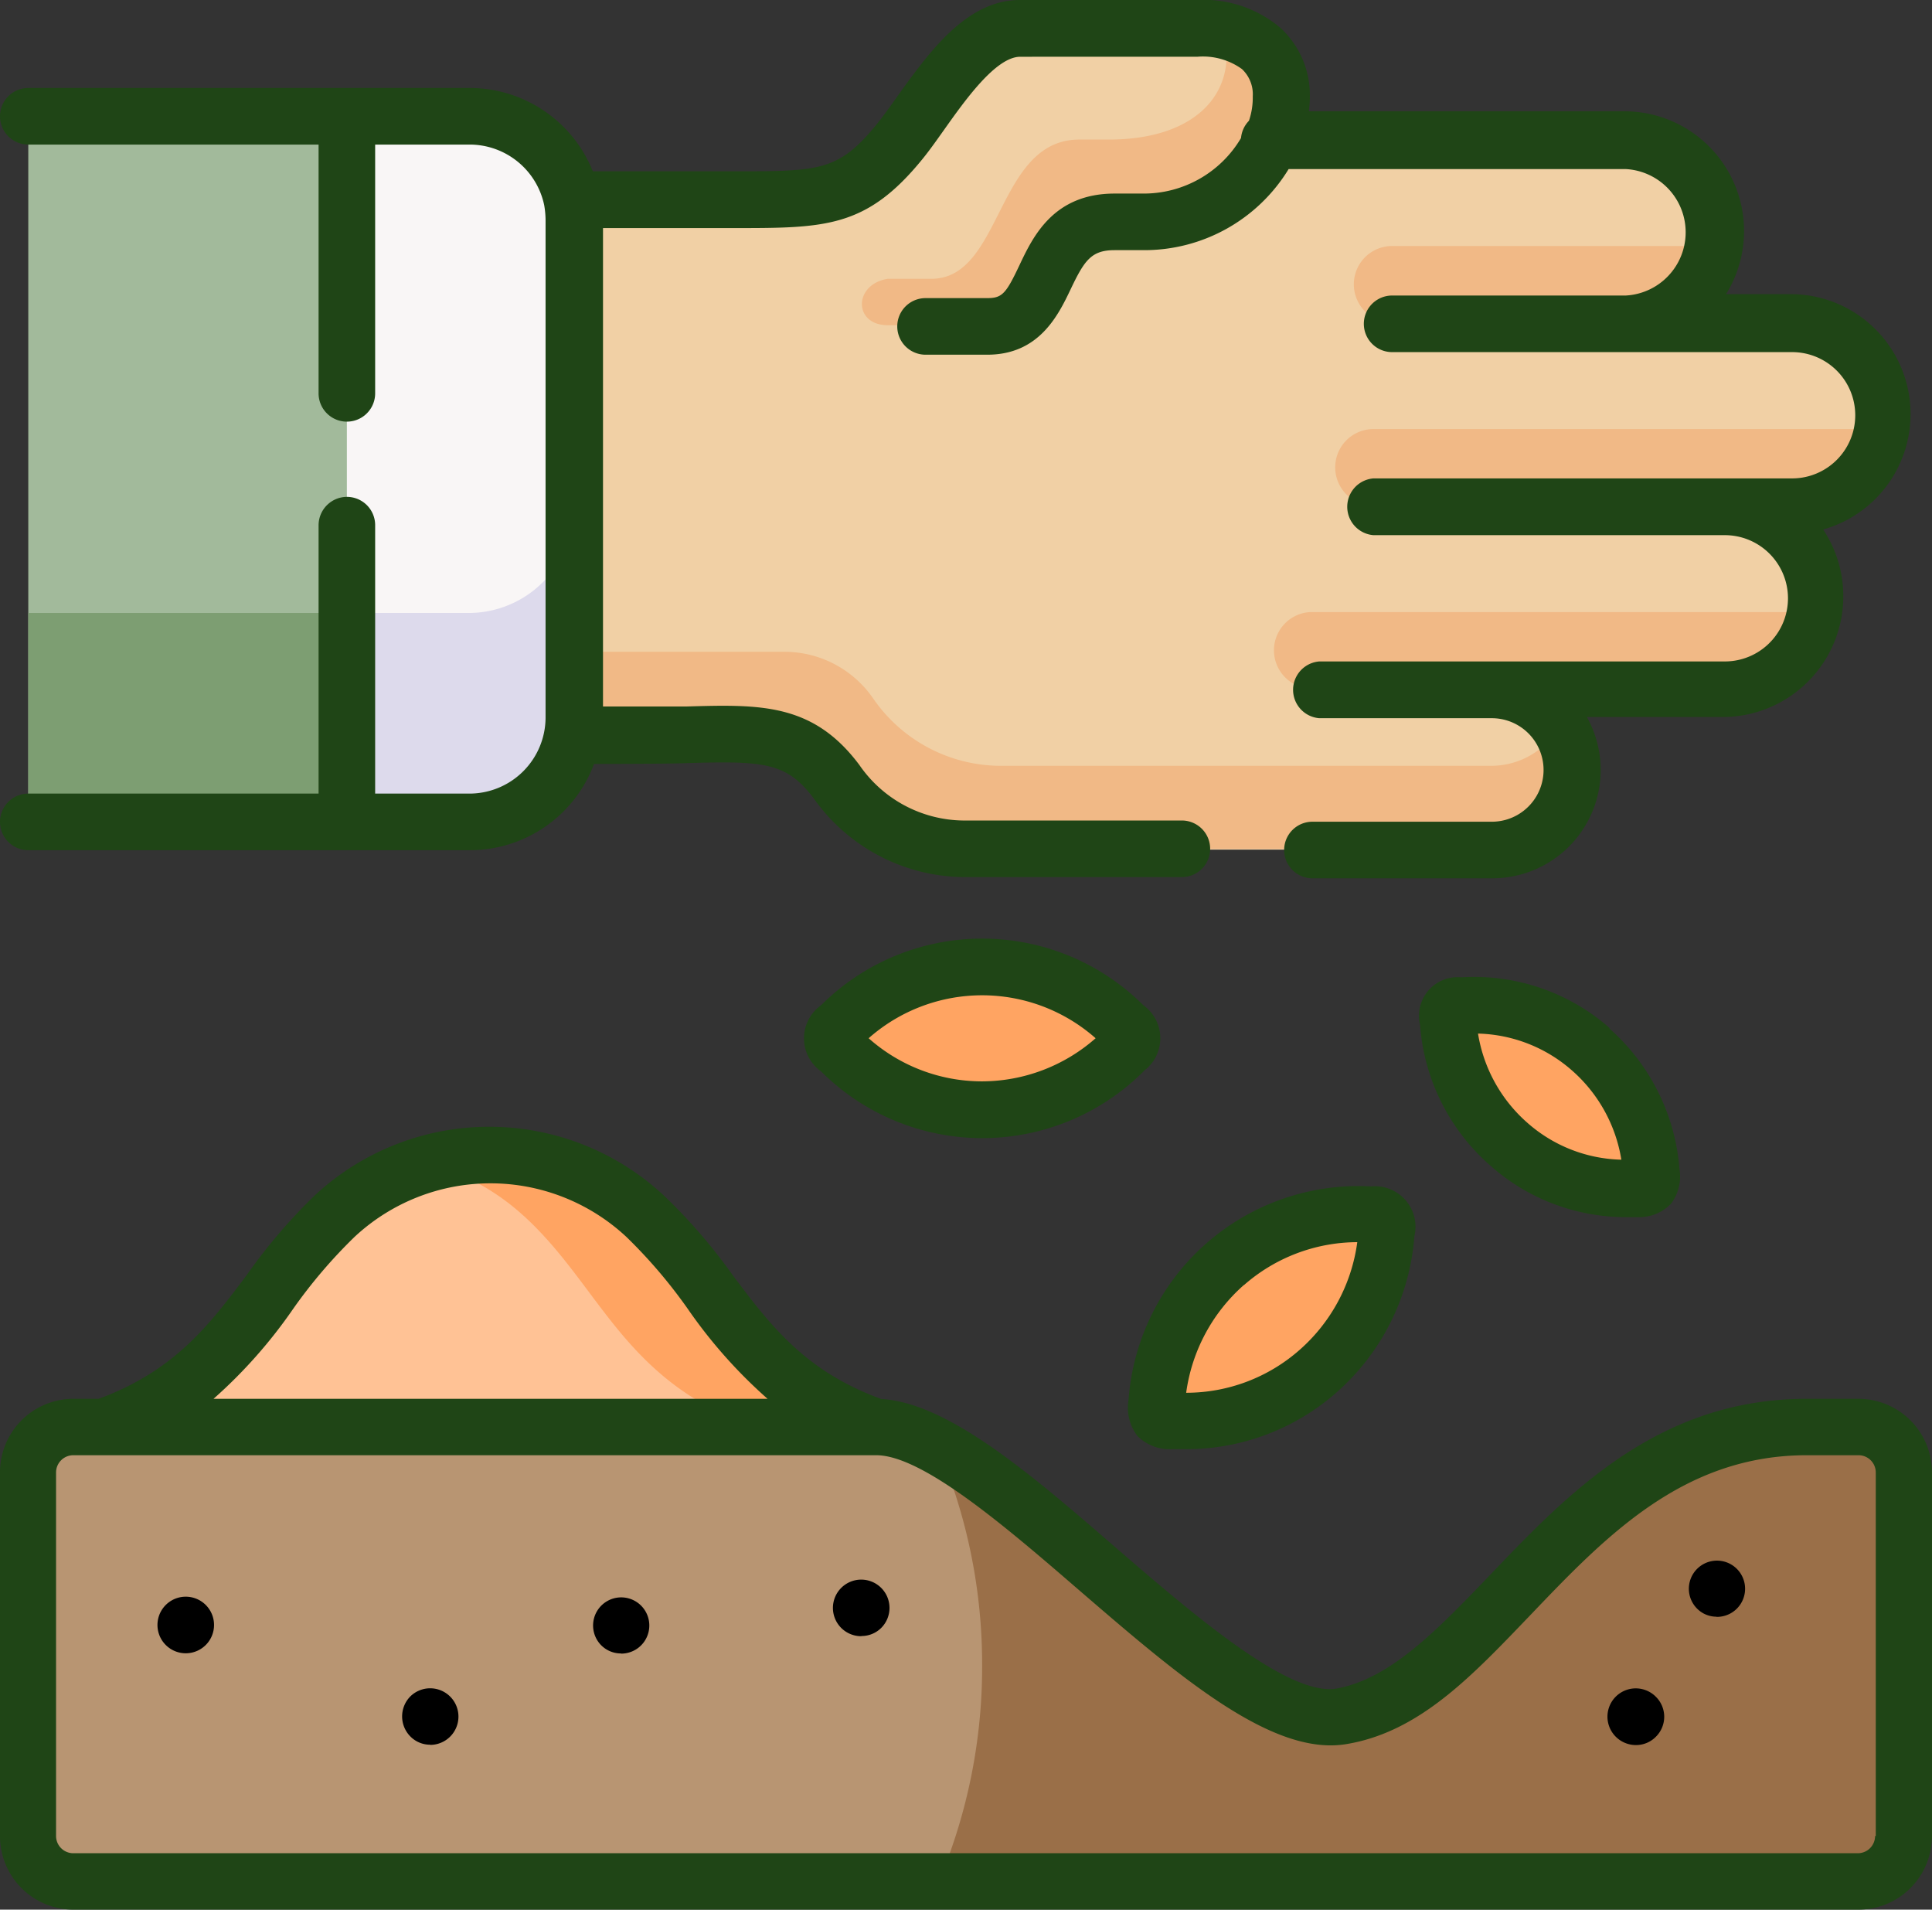 <svg xmlns="http://www.w3.org/2000/svg" viewBox="0 0 112.01 110.69"><rect x="0" y="0" width="112.01" height="110.69" fill="#333333" stroke="none"/><defs><style>.cls-1{fill:#ffc295;}.cls-1,.cls-10,.cls-2,.cls-3,.cls-4,.cls-5,.cls-6,.cls-7,.cls-8,.cls-9{fill-rule:evenodd;}.cls-2{fill:#f1d0a5;}.cls-3{fill:#f9f6f6;}.cls-4{fill:#b89572;}.cls-5{fill:#f1b986;}.cls-6{fill:#a2ba9b;}.cls-7{fill:#ffa462;}.cls-8{fill:#9a6f48;}.cls-9{fill:#7d9e72;}.cls-10{fill:#dddaec;}.cls-11{fill:#1f4516;}</style></defs><g id="Layer_2" data-name="Layer 2"><g id="Layer_1-2" data-name="Layer 1"><path class="cls-1" d="M19.45,70.49C15,74.57,13.7,80.05,6.09,82.72l22.36,6.75L50.8,82.72c-7.61-2.67-8.91-8.15-13.36-12.23a13.2,13.2,0,0,0-18,0Z"/><path class="cls-2" d="M24.92,25.42s8.33,16.88,8.27,17.22h7.26c1.08,0,2,0,2.94,0a6.2,6.2,0,0,1,5.13,2.74,9.11,9.11,0,0,0,7.31,3.87h30.7a4.65,4.65,0,0,0,0-9.29H100a5.31,5.31,0,0,0,0-10.61h3.86a5.3,5.3,0,0,0,0-10.6H94.25a5.31,5.31,0,0,0,0-10.61H73.72c1.39-3,.38-6.45-4.31-6.45H59.12c-2.88,0-5.24,4.43-6.95,6.53-2.72,3.37-4.45,3.4-9.65,3.4H33.15c.09.41-8.23,13.85-8.23,13.85Z"/><path class="cls-3" d="M20.11,47.67h7.14a6.08,6.08,0,0,0,6-6.09V12.83a6.08,6.08,0,0,0-6-6.09H20.11L12.76,27.09Z"/><path class="cls-4" d="M1.64,85.35v21.12a2.63,2.63,0,0,0,2.61,2.58h103.5a2.64,2.64,0,0,0,2.62-2.58V85.31a2.64,2.64,0,0,0-2.62-2.59h-3c-13.66,0-18.41,15.38-27,16.78C71,100.59,57.68,82.72,50.8,82.72H4.25A2.63,2.63,0,0,0,1.64,85.3v0Z"/><path class="cls-5" d="M80.71,18.7H94.25a5.29,5.29,0,0,0,5.19-4.44H80.71a2.22,2.22,0,0,0,0,4.44Z"/><path class="cls-5" d="M79.63,29.31H103.9a5.29,5.29,0,0,0,5.19-4.44H79.63a2.22,2.22,0,0,0,0,4.44Z"/><path class="cls-5" d="M86.55,39.91H100a5.29,5.29,0,0,0,5.19-4.43H75.93a2.22,2.22,0,0,0,0,4.43H86.55Z"/><path d="M10.77,95.83a1.64,1.64,0,0,1-1.16-.48h0a1.64,1.64,0,1,1,1.16.48Z"/><path d="M49.94,94.84a1.64,1.64,0,0,1-1.17-.48h0a1.64,1.64,0,1,1,2.32,0,1.62,1.62,0,0,1-1.15.47Z"/><path d="M36,95.84a1.61,1.61,0,0,1-1.16-.49h0a1.63,1.63,0,1,1,1.17.5Z"/><path d="M24.94,101.13a1.6,1.6,0,0,1-1.15-.48h0a1.65,1.65,0,0,1,0-2.32,1.64,1.64,0,1,1,1.16,2.81Z"/><path class="cls-6" d="M1.64,6.74H20.11V47.67H1.64Z"/><path class="cls-7" d="M48.74,60.92a11.58,11.58,0,0,0,16.39,0c.33-.32.5-.53.5-.74s-.17-.42-.5-.74a11.58,11.58,0,0,0-16.39,0c-.33.32-.49.53-.49.74s.16.42.49.74Z"/><path class="cls-7" d="M71,73.28a11.81,11.81,0,0,0-4,8c0,.47,0,.74.11.89s.4.21.86.23a11.56,11.56,0,0,0,8.39-2.87,11.81,11.81,0,0,0,4-8c0-.46,0-.73-.12-.89s-.39-.2-.85-.23A11.61,11.61,0,0,0,71,73.28Z"/><path class="cls-7" d="M84,59.27a10.4,10.4,0,0,0,3.5,7,10.27,10.27,0,0,0,7.41,2.53c.4,0,.63-.06.76-.21s.12-.37.09-.78a10.46,10.46,0,0,0-3.5-7,10.32,10.32,0,0,0-7.41-2.53c-.41,0-.64.07-.76.21S83.93,58.86,84,59.27Z"/><path class="cls-5" d="M51.47,18.85h5.77c4.13,0,2.56-6.06,7.38-6.06h1.69a8.15,8.15,0,0,0,7.41-4.7c1.23-2.69.59-5.66-2.81-6.32.92,3.3-1.26,6.32-6.64,6.32h-1.7c-4.82,0-4.44,8.07-8.57,8.07H51.47c-2,.32-2,2.69,0,2.69Z"/><path class="cls-5" d="M48.52,45.33a9.11,9.11,0,0,0,7.31,3.87h30.7a4.64,4.64,0,0,0,3.89-7.11,4.58,4.58,0,0,1-4,2.3H57.94a9,9,0,0,1-7.3-3.88,6.25,6.25,0,0,0-5.13-2.73c-.9,0-1.87,0-2.95,0H33.29v3.75a6.05,6.05,0,0,1-.1,1.06h7.26c1.08,0,2,0,2.94,0a6.2,6.2,0,0,1,5.13,2.74Z"/><path class="cls-7" d="M30.38,70.49c4.46,4.08,5.75,9.56,13.37,12.23h7c-7.61-2.67-8.91-8.15-13.36-12.23a13.34,13.34,0,0,0-9-3.54,13.19,13.19,0,0,0-3.53.49,13.33,13.33,0,0,1,5.46,3Z"/><path class="cls-8" d="M56.94,96.55a32,32,0,0,1-2.51,12.5h53.32a2.64,2.64,0,0,0,2.62-2.58V85.31a2.64,2.64,0,0,0-2.62-2.59h-3c-13.66,0-18.41,15.38-27,16.78-5.76.92-16.18-11.78-23.41-15.67a32,32,0,0,1,2.6,12.72Z"/><path d="M99.51,93.71a1.61,1.61,0,0,1-.73-.18h0a1.63,1.63,0,1,1,.75.19Z"/><path d="M94.83,101.15a1.65,1.65,0,0,1-1.16-.49h0A1.64,1.64,0,0,1,96,98.35a1.63,1.63,0,0,1,0,2.32,1.61,1.61,0,0,1-1.15.48Z"/><path class="cls-9" d="M1.64,35.53H20.11V47.67H1.64Z"/><path class="cls-10" d="M20.11,35.53V47.67h7.14a6.13,6.13,0,0,0,6-6.09V29.44a6.08,6.08,0,0,1-6,6.09Z"/><path class="cls-11" d="M107.75,81.08h-3c-8.59,0-13.81,5.44-18.4,10.25-3.11,3.24-5.79,6-8.89,6.55-2.77.44-8.28-4.3-12.71-8.12-5-4.34-9.8-8.45-13.66-8.67-4.45-1.62-6.47-4.33-8.62-7.19a32,32,0,0,0-4-4.62,14.85,14.85,0,0,0-20.21,0,32,32,0,0,0-3.95,4.62c-2.14,2.85-4.16,5.55-8.59,7.18H4.25A4.26,4.26,0,0,0,0,85.35v21.07a4.26,4.26,0,0,0,4.25,4.27h103.5a4.27,4.27,0,0,0,4.26-4.27V85.35a4.27,4.27,0,0,0-4.26-4.27ZM17,75.86a29.43,29.43,0,0,1,3.55-4.16,11.55,11.55,0,0,1,15.77,0,29.43,29.43,0,0,1,3.55,4.16,28.68,28.68,0,0,0,4.63,5.22H12.38A28.68,28.68,0,0,0,17,75.86Zm91.71,30.56a1,1,0,0,1-1,1H4.25a1,1,0,0,1-1-1V85.35a1,1,0,0,1,1-1H50.8c2.7,0,7.56,4.19,11.84,7.89,5.7,4.91,11.09,9.55,15.38,8.86s7.36-4,10.73-7.51c4.34-4.54,8.84-9.24,16-9.24h3a1,1,0,0,1,1,1v21.07Z"/><path class="cls-11" d="M20.11,28.8a1.65,1.65,0,0,0-1.64,1.64V46H1.64a1.64,1.64,0,0,0,0,3.28H27.25a7.68,7.68,0,0,0,7.19-5s4.54,0,5.45-.05c4.39-.12,5.72-.06,7.31,2.08a10.78,10.78,0,0,0,8.63,4.53H68.52a1.64,1.64,0,0,0,0-3.28H55.83a7.41,7.41,0,0,1-6-3.21c-2.69-3.61-5.77-3.52-10-3.4-.89,0-4.87,0-4.87,0V13.22h7.59c5.28,0,7.68,0,10.93-4,.4-.49.81-1.07,1.25-1.69,1.2-1.69,3-4.24,4.42-4.24H69.41A3.87,3.87,0,0,1,72,4a2,2,0,0,1,.63,1.59A4.14,4.14,0,0,1,72.41,7a1.64,1.64,0,0,0-.46,1,6.55,6.55,0,0,1-5.64,3.22H64.62c-3.54,0-4.73,2.49-5.51,4.14s-1,1.92-1.87,1.92H53.66a1.64,1.64,0,0,0,0,3.28h3.58c3,0,4.11-2.28,4.83-3.79.8-1.68,1.2-2.27,2.55-2.27h1.69a9.8,9.8,0,0,0,8.4-4.7H94.25a3.67,3.67,0,0,1,0,7.33H80.71a1.64,1.64,0,1,0,0,3.28H103.9a3.66,3.66,0,0,1,0,7.32H79.63a1.65,1.65,0,0,0,0,3.29H100a3.66,3.66,0,0,1,0,7.32H76.49a1.65,1.65,0,0,0,0,3.29h10a3,3,0,0,1,0,6H76.09a1.64,1.64,0,0,0,0,3.28H86.53A6.28,6.28,0,0,0,92,41.56h8a7,7,0,0,0,5.7-10.87,6.95,6.95,0,0,0-1.84-13.64h-3.79a6.94,6.94,0,0,0-5.86-10.6H75.88a5.9,5.9,0,0,0,.06-.83,5.3,5.3,0,0,0-1.7-4A6.89,6.89,0,0,0,69.41,0H59.12C56,0,53.8,3.12,52,5.62c-.4.57-.79,1.11-1.12,1.52-2.26,2.79-3.32,2.79-8.38,2.79H34.37A7.69,7.69,0,0,0,27.25,5.1H1.64a1.64,1.64,0,0,0,0,3.28H18.47V22.8a1.64,1.64,0,0,0,3.28,0V8.38h5.5a4.42,4.42,0,0,1,4.3,3.51.09.09,0,0,0,0,0,5.17,5.17,0,0,1,.08.89V41.58A4.42,4.42,0,0,1,27.25,46h-5.5V30.44a1.64,1.64,0,0,0-1.64-1.64Z"/><path class="cls-11" d="M66.29,62.09a2.35,2.35,0,0,0,0-3.82,13.23,13.23,0,0,0-18.69,0,2.35,2.35,0,0,0,0,3.83,13.23,13.23,0,0,0,18.7,0Zm-9.35.59a9.9,9.9,0,0,1-6.58-2.5,9.94,9.94,0,0,1,13.16,0A10,10,0,0,1,56.94,62.68Z"/><path class="cls-11" d="M67.93,84q.41,0,.81,0a13.19,13.19,0,0,0,8.76-3.3A13.4,13.4,0,0,0,82,71.66a2.35,2.35,0,0,0-2.51-2.89A13.36,13.36,0,0,0,65.43,81.13a2.71,2.71,0,0,0,.51,2.1A2.63,2.63,0,0,0,67.93,84Zm4.19-9.51A10,10,0,0,1,78.69,72a10.1,10.1,0,0,1-3.35,6.25,9.94,9.94,0,0,1-6.57,2.48,10.15,10.15,0,0,1,3.35-6.25Z"/><path class="cls-11" d="M93.31,59.58a11.89,11.89,0,0,0-8.59-2.93,2.24,2.24,0,0,0-2.39,2.76,12,12,0,0,0,4.06,8.14,11.83,11.83,0,0,0,7.86,3l.73,0a2.54,2.54,0,0,0,1.9-.78,2.61,2.61,0,0,0,.49-2,12.1,12.1,0,0,0-4.06-8.15Zm-4.76,5.5a8.72,8.72,0,0,1-2.86-5.17,8.57,8.57,0,0,1,5.45,2.14A8.72,8.72,0,0,1,94,67.22,8.52,8.52,0,0,1,88.55,65.08Z"/></g></g></svg>